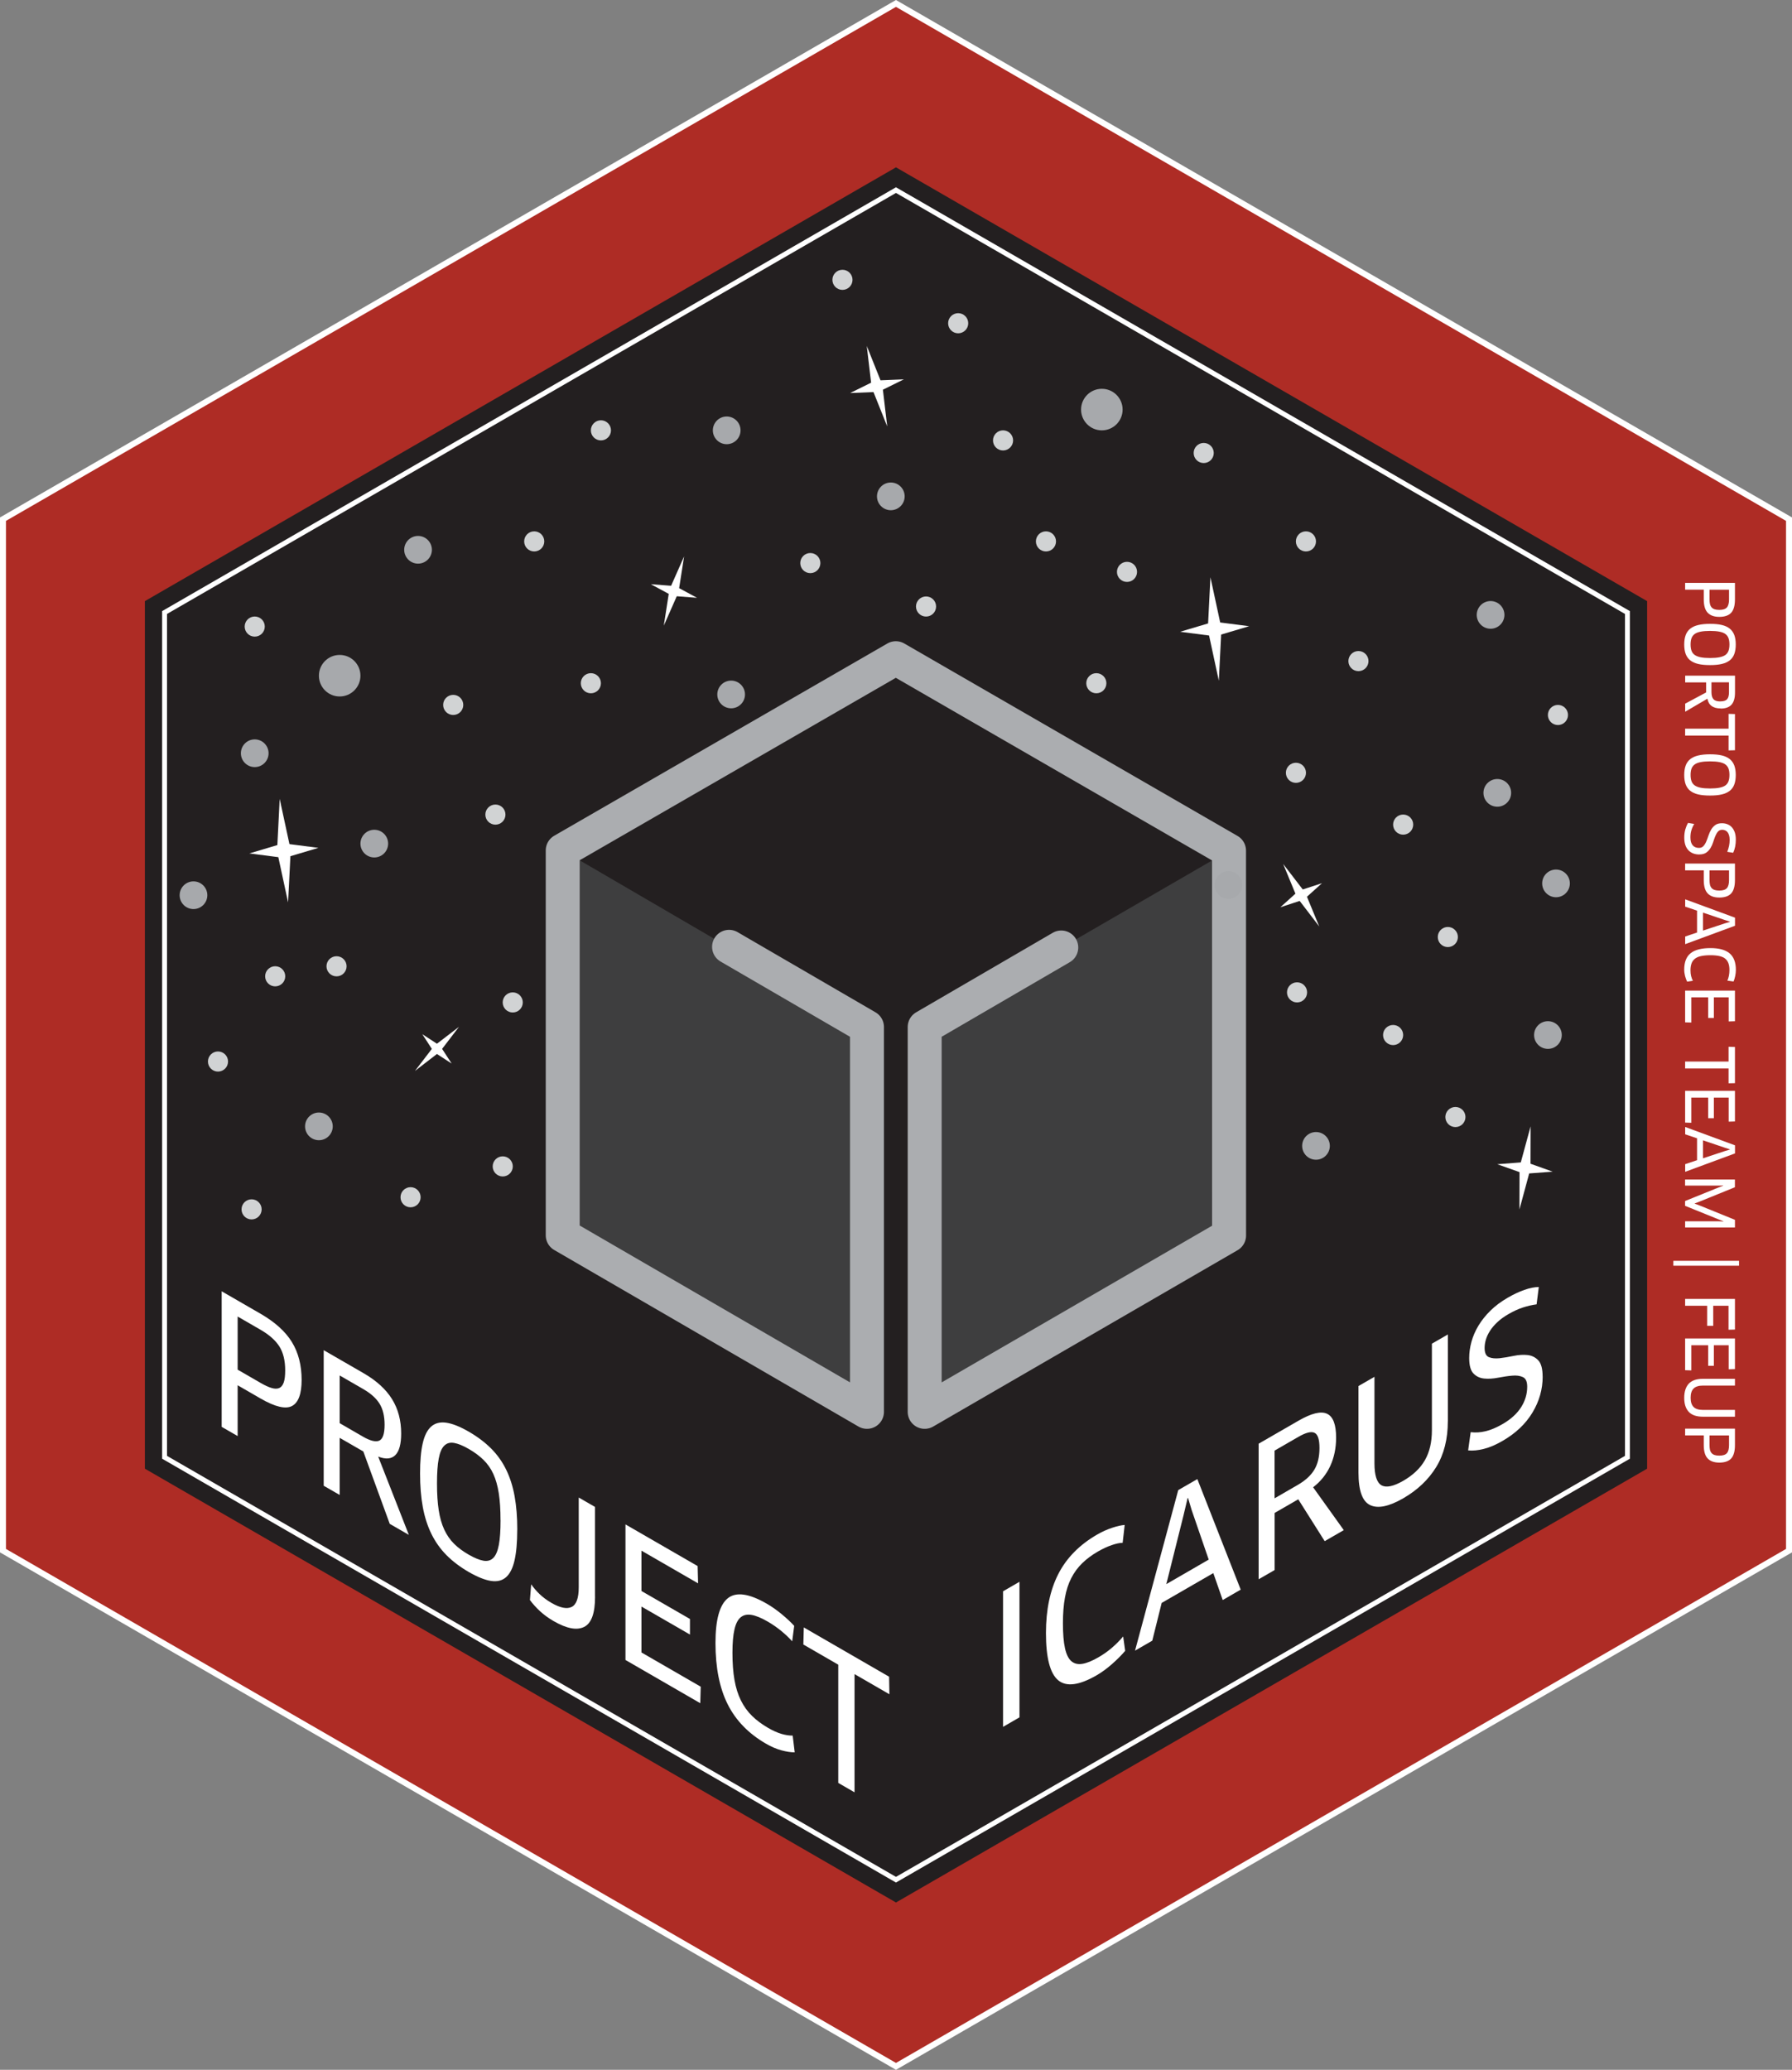 <?xml version="1.0" encoding="UTF-8"?>
<svg id="Layer_1" data-name="Layer 1" xmlns="http://www.w3.org/2000/svg" viewBox="0 0 354.63 409.49">
  <rect x="0" y="0" width="354.63" height="409.49" fill="#808080" stroke="none"/>
  <defs>
    <style>
      .cls-1 {
        fill: #d1d3d4;
      }

      .cls-2, .cls-3 {
        fill: #231f20;
      }

      .cls-4 {
        stroke: #abadb0;
        stroke-linecap: round;
        stroke-linejoin: round;
        stroke-width: 6.72px;
      }

      .cls-4, .cls-5 {
        fill: none;
      }

      .cls-6 {
        fill: #fff;
      }

      .cls-3 {
        stroke: #231f20;
        stroke-width: 3.06px;
      }

      .cls-3, .cls-5, .cls-7 {
        stroke-miterlimit: 10;
      }

      .cls-5 {
        stroke-width: .97px;
      }

      .cls-5, .cls-7 {
        stroke: #fff;
      }

      .cls-7 {
        fill: #ae2c25;
        stroke-width: 1.18px;
      }

      .cls-8 {
        fill: #3e3e3f;
      }

      .cls-9 {
        fill: #a7a9ac;
      }
    </style>
  </defs>
  <polygon class="cls-7" points="354.04 306.78 177.31 408.81 .59 306.78 .59 102.71 177.31 .68 354.04 102.71 354.04 306.78"/>
  <g>
    <path class="cls-6" d="M340.25,122.04c-1.02,0-1.78-.27-2.3-.81-.52-.54-.78-1.42-.78-2.64v-1.93h-3.69v-1.34h9.86v3.27c0,1.21-.25,2.09-.74,2.63-.49.54-1.28.82-2.35.82ZM340.25,120.66c.72,0,1.22-.17,1.5-.49s.42-.85.42-1.57v-1.93h-3.86v1.93c0,.35.03.65.09.91.06.26.17.47.32.65.15.17.35.3.6.38.25.08.56.12.94.12Z"/>
    <path class="cls-6" d="M338.41,131.58c-.91,0-1.69-.07-2.33-.22s-1.17-.39-1.58-.71c-.41-.32-.71-.75-.91-1.26-.19-.52-.29-1.14-.29-1.88s.1-1.35.29-1.87c.19-.52.5-.94.91-1.27.42-.33.95-.57,1.59-.72.64-.15,1.42-.23,2.32-.23s1.67.07,2.31.22c.64.15,1.17.39,1.58.72.41.33.71.75.91,1.27.19.52.29,1.14.29,1.88s-.1,1.36-.29,1.88c-.19.52-.5.94-.91,1.26-.41.32-.94.56-1.58.71-.64.15-1.41.22-2.31.22ZM338.41,130.18c.75,0,1.38-.05,1.87-.15.5-.1.89-.25,1.18-.46s.49-.49.61-.83c.12-.34.18-.75.18-1.24s-.06-.89-.18-1.23c-.12-.34-.32-.61-.61-.83-.29-.22-.68-.37-1.18-.47s-1.12-.15-1.87-.15-1.38.05-1.87.15c-.5.1-.89.25-1.18.47-.29.21-.5.49-.62.83-.12.34-.18.75-.18,1.23s.06.89.18,1.23c.12.34.32.61.62.83.29.21.69.37,1.18.47.49.1,1.12.15,1.87.15Z"/>
    <path class="cls-6" d="M340.53,140.16c-.76,0-1.37-.16-1.81-.49-.45-.33-.72-.81-.83-1.44l-4.4,2.58v-1.6l4.15-2.22v-1.98h-4.15v-1.34h9.86v3.34c0,1.09-.23,1.89-.69,2.4s-1.17.77-2.12.77ZM340.47,138.76c.62,0,1.06-.14,1.31-.42.25-.28.38-.73.38-1.35v-2h-3.47v1.95c0,.63.13,1.09.4,1.39s.72.44,1.37.44Z"/>
    <path class="cls-6" d="M342.08,145.53h-8.6v-1.37h8.6v-2.93l1.26.04v7.16l-1.26.03v-2.93Z"/>
    <path class="cls-6" d="M338.41,157.39c-.91,0-1.69-.07-2.33-.22s-1.17-.39-1.58-.71c-.41-.32-.71-.75-.91-1.26-.19-.52-.29-1.14-.29-1.88s.1-1.35.29-1.87c.19-.52.5-.94.91-1.27.42-.33.95-.57,1.59-.72.64-.15,1.42-.23,2.32-.23s1.67.07,2.31.22c.64.15,1.17.39,1.58.72.41.33.71.75.91,1.27.19.52.29,1.14.29,1.88s-.1,1.36-.29,1.88c-.19.52-.5.94-.91,1.26-.41.32-.94.56-1.58.71-.64.15-1.41.22-2.31.22ZM338.41,155.99c.75,0,1.38-.05,1.87-.15.5-.1.89-.25,1.18-.46s.49-.49.61-.83c.12-.34.18-.75.18-1.24s-.06-.89-.18-1.23c-.12-.34-.32-.61-.61-.83-.29-.22-.68-.37-1.18-.47s-1.12-.15-1.87-.15-1.38.05-1.87.15c-.5.1-.89.25-1.18.47-.29.21-.5.49-.62.83-.12.34-.18.75-.18,1.23s.06.89.18,1.23c.12.34.32.61.62.83.29.21.69.37,1.18.47.49.1,1.12.15,1.87.15Z"/>
    <path class="cls-6" d="M336.3,169.05c-.93,0-1.66-.29-2.19-.86-.54-.57-.8-1.41-.8-2.5,0-.57.07-1.1.2-1.58.14-.48.32-.92.55-1.31l1.22.21c-.25.4-.43.82-.56,1.25s-.19.9-.19,1.41c0,.7.15,1.22.45,1.57.3.34.71.51,1.24.51.37,0,.66-.12.88-.36s.41-.54.56-.9.3-.75.44-1.18c.14-.42.32-.82.53-1.18s.48-.66.81-.9.77-.36,1.31-.36c.39,0,.75.06,1.08.19.34.13.63.32.88.59s.44.6.59,1.01c.14.41.21.89.21,1.45,0,.48-.04.95-.13,1.39-.09.45-.22.85-.39,1.21l-1.17-.18c.15-.39.26-.78.35-1.16.08-.38.12-.77.12-1.2,0-.37-.04-.68-.12-.94s-.19-.47-.32-.62c-.14-.16-.29-.27-.47-.34-.17-.07-.36-.11-.55-.11-.36,0-.64.12-.85.36-.21.24-.38.54-.53.9s-.28.75-.42,1.18-.31.82-.53,1.18-.5.66-.84.9-.8.36-1.36.36Z"/>
    <path class="cls-6" d="M340.25,177.57c-1.02,0-1.78-.27-2.3-.81-.52-.54-.78-1.42-.78-2.64v-1.93h-3.69v-1.34h9.86v3.27c0,1.21-.25,2.09-.74,2.63-.49.54-1.28.82-2.35.82ZM340.25,176.19c.72,0,1.22-.17,1.5-.49s.42-.85.42-1.57v-1.93h-3.86v1.93c0,.35.03.65.09.91.06.26.17.47.32.65.15.17.35.3.6.38.25.08.56.12.94.12Z"/>
    <path class="cls-6" d="M335.84,184.5v-4.34l-2.35-.79v-1.45l9.86,3.63v1.6l-9.86,3.64v-1.51l2.35-.79ZM341.33,182.01l-4.32-1.46v3.56l4.32-1.43,1.02-.3v-.04l-1.02-.33Z"/>
    <path class="cls-6" d="M341.84,194c.12-.25.22-.56.3-.93.07-.36.11-.74.11-1.14,0-.52-.06-.96-.19-1.33-.13-.37-.34-.68-.62-.92-.29-.24-.67-.42-1.15-.53s-1.07-.17-1.78-.17c-.75,0-1.38.06-1.89.17-.51.11-.92.29-1.22.54-.31.25-.53.56-.66.93-.13.38-.2.83-.2,1.35,0,.4.04.78.12,1.12.08.34.2.66.35.95l-1.13.17c-.16-.31-.29-.67-.41-1.1-.11-.43-.17-.86-.17-1.3,0-1.46.42-2.54,1.26-3.22.84-.68,2.15-1.02,3.95-1.02,1.69,0,2.95.35,3.77,1.04s1.24,1.78,1.24,3.27c0,.41-.05.83-.14,1.26-.09.42-.2.77-.32,1.04l-1.21-.17Z"/>
    <path class="cls-6" d="M334.7,202.3l-1.22-.04v-6.28h9.86v6.06l-1.24.04v-4.76h-2.93v4.07h-1.13v-4.07h-3.34v4.98Z"/>
    <path class="cls-6" d="M342.08,211.39h-8.6v-1.37h8.6v-2.93l1.26.04v7.16l-1.26.03v-2.93Z"/>
    <path class="cls-6" d="M334.7,222.13l-1.22-.04v-6.28h9.86v6.06l-1.24.04v-4.76h-2.93v4.07h-1.13v-4.07h-3.34v4.98Z"/>
    <path class="cls-6" d="M335.84,229.54v-4.34l-2.35-.79v-1.45l9.86,3.63v1.6l-9.86,3.64v-1.51l2.35-.79ZM341.33,227.06l-4.32-1.46v3.56l4.32-1.43,1.02-.3v-.04l-1.02-.33Z"/>
    <path class="cls-6" d="M343.34,234.88l-6.97,2.83-.99.38v.04l.99.37,6.97,2.83v1.51h-9.86v-1.22h6.52l1.06.03v-.04s-.99-.38-.99-.38l-6.6-2.67v-.95l6.55-2.65,1-.38v-.03s-1.08.01-1.08.01h-6.47v-1.2h9.86v1.52Z"/>
    <path class="cls-6" d="M344.15,249.44v.97h-13v-.97h13Z"/>
    <path class="cls-6" d="M342.06,258.33h-3.02v3.97h-1.2v-3.97h-4.36v-1.35h9.86v6.06l-1.27.03v-4.73Z"/>
    <path class="cls-6" d="M334.7,271.12l-1.22-.04v-6.28h9.86v6.06l-1.24.04v-4.76h-2.93v4.07h-1.13v-4.07h-3.34v4.98Z"/>
    <path class="cls-6" d="M337.03,280.28c-1.3,0-2.24-.32-2.84-.97-.6-.65-.89-1.57-.89-2.77s.3-2.13.89-2.78c.6-.65,1.54-.98,2.84-.98h6.31v1.34h-6.3c-.87,0-1.5.2-1.89.59-.39.39-.58,1-.58,1.83s.2,1.43.59,1.82c.39.39,1.02.58,1.88.58h6.3v1.34h-6.31Z"/>
    <path class="cls-6" d="M340.25,289.36c-1.02,0-1.78-.27-2.3-.81-.52-.54-.78-1.42-.78-2.64v-1.93h-3.69v-1.34h9.86v3.27c0,1.21-.25,2.09-.74,2.63-.49.54-1.28.82-2.35.82ZM340.25,287.98c.72,0,1.22-.17,1.5-.49s.42-.85.42-1.57v-1.93h-3.86v1.93c0,.35.03.65.09.91.06.26.17.47.32.65.15.17.35.3.6.38.25.08.56.12.94.12Z"/>
  </g>
  <polygon class="cls-3" points="324.43 289.68 177.31 374.62 30.2 289.68 30.2 119.81 177.31 34.87 324.43 119.81 324.43 289.68"/>
  <polygon class="cls-5" points="322.06 288.31 177.31 371.88 32.57 288.31 32.57 121.18 177.31 37.61 322.06 121.18 322.06 288.31"/>
  <g>
    <path class="cls-6" d="M59.69,273c0,2.77-.64,4.49-1.9,5.16-1.27.67-3.34.18-6.21-1.47l-4.55-2.63v10.05l-3.16-1.82v-26.82l7.71,4.45c2.85,1.65,4.91,3.51,6.19,5.6,1.28,2.09,1.92,4.58,1.92,7.49ZM56.44,271.12c0-1.95-.39-3.54-1.16-4.75-.77-1.21-2.01-2.3-3.7-3.28l-4.55-2.63v10.51l4.55,2.63c.83.48,1.54.81,2.15.99.61.19,1.12.19,1.52.02.4-.17.7-.54.9-1.11.2-.57.29-1.36.29-2.39Z"/>
    <path class="cls-6" d="M79.39,283.62c0,2.07-.39,3.5-1.16,4.26-.77.77-1.9.87-3.39.29l6.07,15.49-3.78-2.18-5.23-14.32-4.68-2.7v11.3l-3.16-1.82v-26.82l7.87,4.54c2.56,1.48,4.44,3.19,5.65,5.14,1.21,1.95,1.81,4.22,1.81,6.82ZM76.11,281.87c0-1.69-.33-3.08-.99-4.15-.66-1.07-1.72-2.03-3.19-2.88l-4.71-2.72v9.44l4.58,2.65c1.49.86,2.58,1.12,3.27.8.69-.33,1.04-1.37,1.04-3.14Z"/>
    <path class="cls-6" d="M102.36,302.64c0,2.48-.18,4.49-.53,6.04-.35,1.55-.91,2.66-1.67,3.34s-1.75.93-2.97.75-2.69-.77-4.43-1.77c-1.71-.99-3.18-2.1-4.4-3.33-1.22-1.23-2.21-2.63-2.99-4.21-.77-1.58-1.34-3.35-1.7-5.31-.36-1.96-.54-4.17-.54-6.63s.17-4.45.53-5.99c.35-1.54.91-2.64,1.69-3.32.77-.67,1.77-.92,2.99-.74,1.22.18,2.69.77,4.43,1.77,1.73,1,3.21,2.12,4.43,3.34,1.22,1.23,2.21,2.62,2.97,4.18.76,1.56,1.32,3.31,1.67,5.26.35,1.94.53,4.14.53,6.6ZM99.05,300.73c0-2.05-.11-3.81-.34-5.29-.23-1.48-.59-2.75-1.08-3.83s-1.15-2-1.95-2.79c-.81-.79-1.78-1.51-2.91-2.16s-2.1-1.05-2.9-1.19c-.79-.14-1.45.04-1.95.54-.51.49-.87,1.35-1.1,2.57-.23,1.22-.34,2.85-.34,4.9s.11,3.81.34,5.29c.23,1.48.59,2.76,1.1,3.85.51,1.09,1.16,2.03,1.95,2.81.79.78,1.76,1.5,2.9,2.15s2.1,1.05,2.9,1.19c.79.14,1.45-.05,1.95-.55.51-.51.87-1.37,1.1-2.58s.34-2.85.34-4.9Z"/>
    <path class="cls-6" d="M117.76,315.9c0,3.27-.72,5.26-2.17,5.97-1.45.72-3.46.33-6.04-1.16-.99-.57-1.87-1.21-2.65-1.92-.77-.71-1.45-1.46-2.03-2.24l.25-3.11c.5.72,1.07,1.38,1.73,2,.66.62,1.42,1.18,2.29,1.68,1.71.99,3.04,1.25,3.98.8.94-.46,1.41-1.76,1.41-3.91v-17.74l3.22,1.86v17.77Z"/>
    <path class="cls-6" d="M138.67,333.69l-.09,3.27-14.8-8.55v-26.82l14.28,8.24.09,3.42-11.21-6.47v7.98l9.6,5.54v3.08l-9.6-5.54v9.08l11.74,6.78Z"/>
    <path class="cls-6" d="M156.77,324.72c-.6-.68-1.33-1.37-2.18-2.07-.86-.7-1.75-1.31-2.68-1.85-1.22-.7-2.27-1.14-3.14-1.3-.88-.16-1.6-.01-2.17.45-.57.46-.99,1.26-1.25,2.41-.27,1.14-.4,2.68-.4,4.61,0,2.05.13,3.85.4,5.38.27,1.54.69,2.89,1.27,4.06.58,1.17,1.31,2.19,2.2,3.06.89.87,1.95,1.66,3.19,2.38.95.55,1.83.94,2.63,1.18.81.24,1.55.35,2.23.34l.4,3.31c-.72.01-1.59-.12-2.6-.39s-2.03-.71-3.07-1.31c-3.45-1.99-5.98-4.59-7.59-7.8-1.61-3.21-2.42-7.25-2.42-12.14,0-4.6.82-7.55,2.45-8.85s4.2-.94,7.71,1.09c.97.56,1.96,1.25,2.96,2.08,1,.83,1.82,1.59,2.46,2.3l-.4,3.06Z"/>
    <path class="cls-6" d="M169.11,331.2v23.39l-3.22-1.86v-23.39l-6.91-3.99.09-3.38,16.88,9.75.06,3.47-6.91-3.99Z"/>
    <path class="cls-6" d="M198.5,314.82l3.25-1.88v26.82l-3.25,1.88v-26.82Z"/>
    <path class="cls-6" d="M222.17,305.23c-.6.01-1.33.16-2.18.46-.86.29-1.75.71-2.68,1.24-1.22.7-2.27,1.48-3.14,2.33-.88.85-1.6,1.84-2.17,2.95-.57,1.11-.99,2.4-1.25,3.85-.27,1.46-.4,3.15-.4,5.08,0,2.05.13,3.69.4,4.92.27,1.23.69,2.09,1.27,2.59.58.5,1.31.67,2.2.52.89-.15,1.95-.59,3.19-1.31.95-.55,1.83-1.17,2.63-1.86.81-.69,1.55-1.44,2.23-2.24l.4,2.84c-.72.85-1.59,1.72-2.6,2.61-1.01.89-2.03,1.64-3.07,2.24-3.45,1.99-5.98,2.31-7.59.97-1.61-1.35-2.42-4.46-2.42-9.35,0-4.6.82-8.49,2.45-11.68,1.63-3.18,4.2-5.79,7.71-7.81.97-.56,1.96-1,2.96-1.33,1-.33,1.82-.51,2.46-.55l-.4,3.52Z"/>
    <path class="cls-6" d="M240.11,311.22l-10.22,5.9-1.86,7.47-3.41,1.97,8.55-31.76,3.78-2.18,8.58,21.87-3.56,2.06-1.86-5.33ZM234.25,299.65l-3.44,13.75,8.39-4.85-3.38-9.82-.71-2.38-.09.05-.77,3.24Z"/>
    <path class="cls-6" d="M264.41,284.42c0,2.07-.39,3.94-1.16,5.61-.77,1.66-1.9,3.07-3.39,4.21l6.07,8.48-3.78,2.18-5.23-8.28-4.68,2.7v11.3l-3.16,1.82v-26.82l7.87-4.54c2.56-1.48,4.44-1.94,5.65-1.39,1.21.55,1.81,2.13,1.81,4.73ZM261.12,286.46c0-1.69-.33-2.69-.99-3-.66-.31-1.72-.04-3.19.81l-4.71,2.72v9.44l4.58-2.65c1.49-.86,2.58-1.85,3.27-2.98.69-1.13,1.04-2.57,1.04-4.34Z"/>
    <path class="cls-6" d="M286.52,281.17c0,3.53-.76,6.55-2.29,9.05-1.53,2.5-3.71,4.57-6.53,6.2-2.83,1.63-5.01,2.08-6.55,1.35-1.54-.73-2.31-2.86-2.31-6.39v-17.17l3.16-1.82v17.13c0,2.36.47,3.8,1.39,4.33.93.52,2.36.23,4.31-.89,1.94-1.12,3.37-2.48,4.29-4.09.92-1.6,1.38-3.57,1.38-5.91v-17.13l3.16-1.82v17.17Z"/>
    <path class="cls-6" d="M305.29,272.33c0,2.53-.68,4.91-2.03,7.14-1.35,2.24-3.32,4.1-5.9,5.59-1.34.78-2.58,1.31-3.72,1.59-1.14.29-2.17.39-3.1.3l.5-3.61c.95.12,1.94.06,2.96-.19,1.02-.24,2.13-.71,3.33-1.4,1.65-.95,2.88-2.07,3.69-3.34.81-1.28,1.21-2.63,1.21-4.06,0-1-.28-1.64-.85-1.9-.57-.27-1.28-.37-2.12-.29-.85.07-1.77.21-2.77.4-1,.2-1.93.25-2.77.17-.85-.08-1.55-.41-2.12-.99-.57-.58-.85-1.61-.85-3.08,0-1.05.15-2.12.45-3.21.3-1.09.76-2.16,1.39-3.2.63-1.04,1.42-2.03,2.38-2.97s2.1-1.79,3.42-2.55c1.14-.66,2.23-1.17,3.28-1.54,1.05-.37,2-.56,2.85-.57l-.43,3.43c-.93.13-1.84.34-2.73.63-.89.29-1.83.72-2.82,1.29-.87.5-1.61,1.03-2.21,1.6-.61.57-1.1,1.14-1.47,1.73-.37.58-.64,1.16-.81,1.73-.17.57-.25,1.12-.25,1.65,0,.98.28,1.58.85,1.82.57.23,1.27.3,2.12.21.85-.1,1.77-.25,2.77-.46,1-.21,1.93-.26,2.77-.17.85.1,1.55.45,2.12,1.06.57.61.85,1.68.85,3.21Z"/>
  </g>
  <polygon class="cls-2" points="177.33 130.17 243.27 168.24 177.39 206.4 111.41 168.21 177.33 130.17"/>
  <rect class="cls-2" x="171.57" y="203.18" width="11.42" height="76.14"/>
  <polygon class="cls-8" points="182.99 279.32 243.23 244.43 243.22 168.29 182.99 203.18 182.99 279.32"/>
  <polygon class="cls-8" points="111.36 244.39 111.36 168.25 171.42 203.26 171.57 279.32 111.36 244.39"/>
  <polyline class="cls-4" points="210.02 187.45 182.99 203.18 182.99 279.32 243.23 244.43 243.22 168.29 177.28 130.22 111.36 168.25 111.36 244.39 171.57 279.32 171.57 203.18 144.28 187.32"/>
  <polygon class="cls-6" points="132.81 115.89 128.8 115.58 132.34 117.49 131.36 123.78 133.93 117.96 137.94 118.27 134.4 116.36 135.38 110.08 132.81 115.89"/>
  <polygon class="cls-6" points="256.36 176.8 253.38 179.49 257.2 178.24 261.07 183.29 258.64 177.41 261.62 174.73 257.81 175.97 253.93 170.92 256.36 176.8"/>
  <polygon class="cls-6" points="172.39 75.71 168.24 77.76 172.86 77.57 175.58 84.37 174.72 77.1 178.87 75.05 174.25 75.24 171.53 68.44 172.39 75.71"/>
  <polygon class="cls-6" points="239.08 123.34 233.54 124.99 239.27 125.73 241.2 134.68 241.66 125.54 247.2 123.89 241.47 123.15 239.54 114.2 239.08 123.34"/>
  <polygon class="cls-6" points="54.89 167.19 49.35 168.84 55.08 169.58 57.01 178.53 57.47 169.39 63.01 167.74 57.28 167 55.35 158.05 54.89 167.19"/>
  <polygon class="cls-6" points="86.47 206.49 83.57 204.6 85.46 207.51 82.12 211.87 86.47 208.52 89.38 210.41 87.49 207.51 90.83 203.15 86.47 206.49"/>
  <polygon class="cls-6" points="300.96 229.97 296.31 230.33 300.71 231.89 300.69 239.28 302.62 232.15 307.27 231.8 302.88 230.23 302.9 222.84 300.96 229.97"/>
  <circle class="cls-1" cx="89.69" cy="139.46" r="1.99"/>
  <circle class="cls-1" cx="116.93" cy="135.17" r="1.99"/>
  <circle class="cls-1" cx="98.04" cy="161.16" r="1.99"/>
  <circle class="cls-1" cx="105.72" cy="107.11" r="1.99"/>
  <circle class="cls-1" cx="118.92" cy="85.14" r="1.99"/>
  <circle class="cls-1" cx="166.72" cy="55.36" r="1.99"/>
  <circle class="cls-1" cx="189.62" cy="63.95" r="1.99"/>
  <circle class="cls-1" cx="160.36" cy="111.4" r="1.99"/>
  <circle class="cls-1" cx="183.26" cy="119.99" r="1.99"/>
  <circle class="cls-1" cx="206.99" cy="107.11" r="1.99"/>
  <circle class="cls-1" cx="198.5" cy="87.13" r="1.99"/>
  <circle class="cls-1" cx="223.03" cy="113.14" r="1.99"/>
  <circle class="cls-1" cx="238.21" cy="89.62" r="1.99"/>
  <circle class="cls-1" cx="216.96" cy="135.17" r="1.99"/>
  <circle class="cls-1" cx="286.52" cy="185.38" r="1.99"/>
  <circle class="cls-1" cx="258.44" cy="107.11" r="1.99"/>
  <circle class="cls-1" cx="256.46" cy="152.89" r="1.99"/>
  <circle class="cls-1" cx="268.83" cy="130.79" r="1.99"/>
  <circle class="cls-1" cx="50.41" cy="123.96" r="1.99"/>
  <circle class="cls-9" cx="306.33" cy="204.77" r="2.74"/>
  <circle class="cls-9" cx="294.98" cy="121.65" r="2.74"/>
  <circle class="cls-9" cx="144.69" cy="137.39" r="2.74"/>
  <circle class="cls-9" cx="143.81" cy="85.14" r="2.74"/>
  <circle class="cls-9" cx="82.73" cy="108.77" r="2.74"/>
  <circle class="cls-9" cx="176.29" cy="98.2" r="2.74"/>
  <circle class="cls-9" cx="218.05" cy="81.03" r="4.11"/>
  <circle class="cls-9" cx="50.41" cy="149.02" r="2.74"/>
  <circle class="cls-1" cx="277.68" cy="163.14" r="1.99"/>
  <circle class="cls-1" cx="308.31" cy="141.45" r="1.99"/>
  <circle class="cls-1" cx="256.68" cy="196.33" r="1.99"/>
  <circle class="cls-1" cx="275.69" cy="204.77" r="1.99"/>
  <circle class="cls-9" cx="243.11" cy="175.09" r="2.74"/>
  <circle class="cls-9" cx="307.93" cy="174.77" r="2.74"/>
  <circle class="cls-9" cx="260.43" cy="226.7" r="2.74"/>
  <circle class="cls-9" cx="296.31" cy="156.86" r="2.74"/>
  <circle class="cls-9" cx="63.11" cy="222.84" r="2.74"/>
  <circle class="cls-1" cx="43.14" cy="210.01" r="1.99"/>
  <circle class="cls-1" cx="54.46" cy="193.15" r="1.99"/>
  <circle class="cls-1" cx="66.6" cy="191.17" r="1.99"/>
  <circle class="cls-1" cx="49.79" cy="239.26" r="1.99"/>
  <circle class="cls-1" cx="288.02" cy="220.99" r="1.99"/>
  <circle class="cls-9" cx="38.29" cy="177.11" r="2.74"/>
  <circle class="cls-1" cx="81.25" cy="236.86" r="1.99"/>
  <circle class="cls-1" cx="99.49" cy="230.76" r="1.99"/>
  <circle class="cls-1" cx="101.47" cy="198.32" r="1.99"/>
  <circle class="cls-9" cx="74.07" cy="166.9" r="2.74"/>
  <circle class="cls-9" cx="67.22" cy="133.68" r="4.11"/>
</svg>